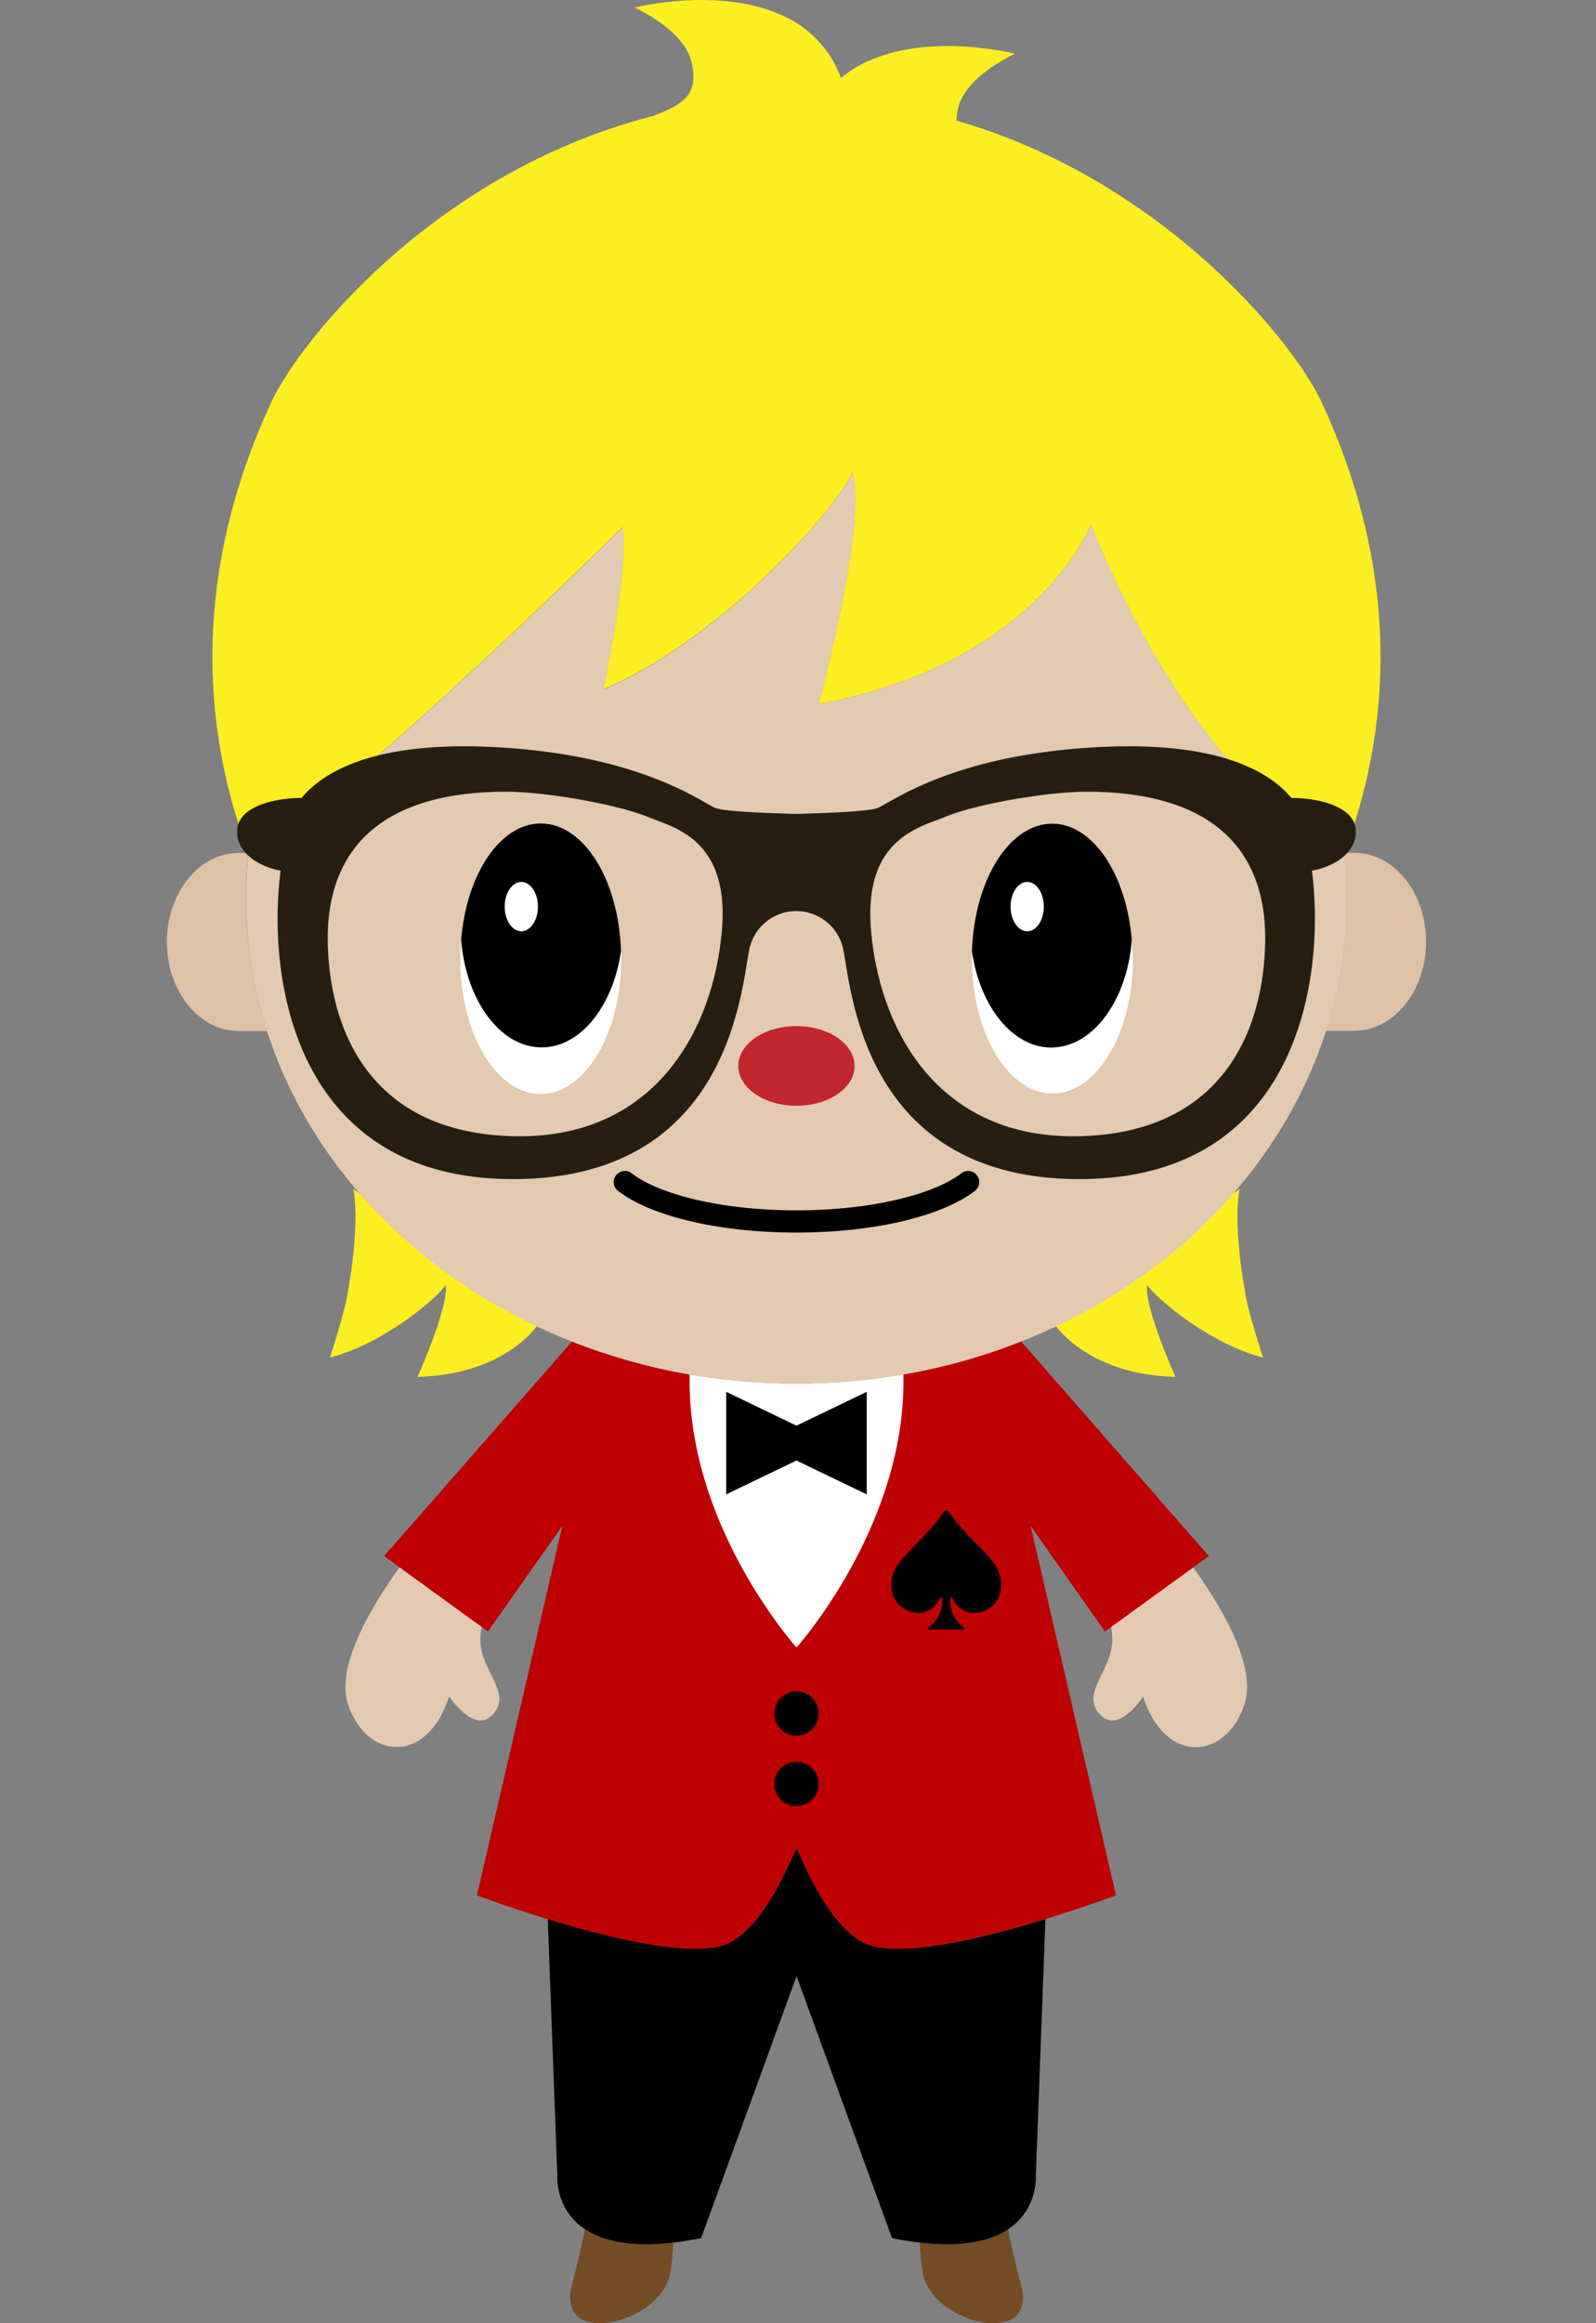 <svg width="220" height="320" fill="none" xmlns="http://www.w3.org/2000/svg"><rect width="100%" height="100%" fill="#808080" stroke="none"/><g clip-path="url(#a)"><path d="M67.747 236.317c3.04-2.901-1.29-5.925-1.516-10.107a8.771 8.771 0 0 1 .166-2.125l-11.326-8.19c-3.677 5.097-8.844 13.539-7.118 18.793 2.526 7.701 10.899 8.494 13.94-1.002.078 0 3.336 5.035 5.854 2.631ZM164.473 215.895l-11.326 8.19c.141.699.197 1.413.165 2.125-.226 4.182-4.556 7.206-1.516 10.107 2.518 2.404 5.777-2.614 5.777-2.614 3.075 9.497 11.457 8.713 13.983 1.002 1.751-5.271-3.406-13.713-7.083-18.81Z" fill="#E3C9B0"/><path d="M80.598 307.036c-.07.531-.165 1.037-.27 1.507-.871 3.938-1.176 5.001-1.525 6.291-.348 1.289-.766 4.643 2.997 5.114 3.764.47 9.933-2.414 10.638-7.11.21-1.428.305-2.709.366-3.946-6.09.714-9.862-.288-12.206-1.856ZM139.25 308.543c-.104-.47-.2-.976-.27-1.507-2.343 1.568-6.098 2.57-12.197 1.856.061 1.237.157 2.518.366 3.946.705 4.696 6.874 7.58 10.638 7.11 3.763-.471 3.354-3.816 2.997-5.114-.357-1.299-.654-2.353-1.534-6.291Z" fill="#754C24"/><path d="M144.103 264.336c-8.486 2.614-20.134 5.445-24.804 3.363-5.48-2.457-9.235-13.069-9.497-13.069-.261 0-4.007 10.586-9.496 13.069-4.662 2.082-16.31-.775-24.796-3.363l1.316 35.425s-.933 12.72 19.82 8.512l13.156-36.087 13.156 36.087c20.762 4.208 19.821-8.512 19.821-8.512l1.324-35.425Z" fill="#000"/><path d="m166.625 214.327-25.894-29.579a85.431 85.431 0 0 1-61.858 0l-25.92 29.579 14.315 10.385 10.246-14.55-11.77 50.907s26.834 10.072 34.544 6.63c5.489-2.457 9.235-13.069 9.497-13.069.261 0 4.016 10.586 9.496 13.069 7.711 3.442 34.545-6.63 34.545-6.63l-11.762-50.898 10.246 14.55 14.315-10.394Z" fill="#BE0000"/><path d="M109.785 190.559a86.099 86.099 0 0 1-14.724-1.263v1.036c0 20.231 14.733 36.593 14.733 36.593s14.741-16.397 14.741-36.593v-1.036a85.889 85.889 0 0 1-14.75 1.263Z" fill="#fff"/><path d="M134.371 222.168a3.137 3.137 0 0 1-2.901-1.743c-.148-.27-.2-.392-.348-.392-.148 0-.148.122-.148.323a4.427 4.427 0 0 0 1.803 3.737c.218.183.105.366-.096.366h-4.495c-.201 0-.305-.183-.096-.366a4.427 4.427 0 0 0 1.803-3.737c0-.201 0-.323-.148-.323s-.2.122-.348.392a3.125 3.125 0 0 1-2.902 1.743 3.75 3.75 0 0 1-3.624-3.947c0-3.485 3.72-4.94 7.196-9.906a.425.425 0 0 1 .384-.251.416.416 0 0 1 .383.251c3.485 4.949 7.162 6.404 7.162 9.889a3.744 3.744 0 0 1-2.175 3.626 3.73 3.73 0 0 1-1.45.338ZM109.785 239.07a3.049 3.049 0 1 0 0-6.098 3.049 3.049 0 0 0 0 6.098ZM109.785 248.767a3.049 3.049 0 1 0 0-6.098 3.049 3.049 0 0 0 0 6.098ZM119.473 191.709l-9.688 4.661-9.68-4.661v14.123l9.68-4.661 9.688 4.661v-14.123Z" fill="#000"/><path d="M74.49 181.986s-4.19 7.292-16.945 7.676c0 0 4.356-9.671 3.894-12.677-1.28 1.969-8.817 8.198-15.96 10.002 0 0 2.125-6.482 2.439-8.896 0 0 1.742-8.799.801-14.314l25.772 18.209ZM145.088 181.986s4.19 7.292 16.945 7.676c0 0-4.356-9.671-3.903-12.677 1.281 1.969 8.843 8.198 15.97 10.002 0 0-2.126-6.482-2.439-8.896 0 0-1.743-8.799-.802-14.314l-25.771 18.209Z" fill="#FCEE21"/><path d="M33.917 123.717c0-2.081.11-4.16.33-6.229h-1.35c-5.445-.027-9.897 5.506-9.897 12.258 0 6.752 4.452 12.267 9.897 12.267h3.912a59.52 59.52 0 0 1-2.892-18.296ZM186.681 117.461h-1.35c.215 2.07.326 4.149.331 6.23a59.538 59.538 0 0 1-2.893 18.296h3.912c5.445 0 9.897-5.524 9.897-12.285 0-6.76-4.452-12.241-9.897-12.241Z" fill="#DFC1A5"/><path d="M150.385 72.261s-7.327 19.115-37.516 24.7c0 0 6.77-24.874 4.687-31.975-2.335 5.21-18.06 23.01-34.353 29.98 0 0 3.642-17.26 2.614-22.33 0 0-41.114 40.591-51.552 44.869a58.95 58.95 0 0 0-.33 6.229c0 36.924 33.978 66.86 75.867 66.86 41.89 0 75.86-29.971 75.86-66.877a61.701 61.701 0 0 0-.331-6.229s-18.863-6.352-34.946-45.227Z" fill="#E3C9B0"/><path d="M74.665 144.287c-5.716 0-10.455-6.473-11.1-14.811-.07.871-.122 1.742-.122 2.614 0 10.272 4.966 18.601 11.091 18.601 6.125 0 11.1-8.329 11.1-18.601v-1.02c-1.133 7.537-5.61 13.217-10.97 13.217Z" fill="#fff"/><path d="M74.534 113.428c-5.602 0-10.22 6.97-10.969 16.022.671 8.364 5.385 14.811 11.1 14.811 5.358 0 9.836-5.681 10.934-13.269-.314-9.776-5.097-17.564-11.065-17.564Z" fill="#000"/><path d="M71.86 128.274c1.265 0 2.29-1.522 2.29-3.398 0-1.877-1.025-3.398-2.29-3.398-1.266 0-2.292 1.521-2.292 3.398 0 1.876 1.026 3.398 2.291 3.398ZM156.013 129.45c-.671 8.364-5.384 14.811-11.099 14.811-5.367 0-9.837-5.681-10.935-13.269v1.019c0 10.272 4.966 18.601 11.1 18.601 6.134 0 11.091-8.329 11.091-18.601a61.848 61.848 0 0 0-.157-2.561Z" fill="#fff"/><path d="M144.914 144.287c5.715 0 10.454-6.473 11.099-14.811-.749-9.052-5.367-16.022-10.969-16.022-5.924 0-10.751 7.789-11.065 17.59 1.098 7.563 5.568 13.243 10.935 13.243Z" fill="#000"/><path d="M141.594 128.274c1.266 0 2.291-1.522 2.291-3.398 0-1.877-1.025-3.398-2.291-3.398-1.265 0-2.291 1.521-2.291 3.398 0 1.876 1.026 3.398 2.291 3.398Z" fill="#fff"/><path d="M109.785 152.311c4.427 0 8.015-2.457 8.015-5.489 0-3.031-3.588-5.488-8.015-5.488-4.427 0-8.016 2.457-8.016 5.488 0 3.032 3.589 5.489 8.016 5.489Z" fill="#C1272D"/><path d="M109.785 169.771c-10.63 0-20.091-2.222-24.674-5.803a1.53 1.53 0 0 1-.19-2.088 1.533 1.533 0 0 1 2.072-.325c4.017 3.128 12.964 5.158 22.792 5.158 9.827 0 18.784-2.03 22.8-5.158a1.536 1.536 0 0 1 2.072.325 1.533 1.533 0 0 1-.19 2.088c-4.591 3.581-14.044 5.803-24.682 5.803Z" fill="#000"/><path d="M182.177 55.394c-3.808-8.199-21.781-30.546-50.358-38.788.036-.587.123-1.17.261-1.743 1.054-4.452 7.841-7.457 7.841-7.457s-11.239-2.91-20.047.923a16.504 16.504 0 0 0-3.956 2.413 14.984 14.984 0 0 0-8.407-8.756c-8.791-3.833-20.039-.932-20.039-.932s6.796 2.997 7.841 7.458c.976 4.156-.575 5.733-5.384 7.493-29.962 7.693-48.633 30.981-52.527 39.389-7.946 17.094-11.928 38.613-3.154 62.076 10.455-4.269 51.551-44.87 51.551-44.87 1.046 5.072-2.613 22.331-2.613 22.331 16.292-6.97 32.018-24.735 34.353-29.945 2.082 7.1-4.687 31.975-4.687 31.975 30.188-5.585 37.516-24.7 37.516-24.7 16.091 38.91 34.945 45.209 34.945 45.209 8.791-23.463 4.809-44.982-3.136-62.076Z" fill="#FCEE21"/><path d="M186.873 114.194c-.288-3.136-5.149-4.286-8.861-4.286-2.866-3.424-10.01-8.286-28.873-6.857-18.862 1.429-26.582 7.719-28.298 8.286-1.716.566-11.056.766-11.056.766s-9.331-.191-11.048-.766c-1.716-.575-9.435-6.857-28.298-8.286-18.862-1.429-26.015 3.433-28.873 6.857-3.711 0-8.573 1.15-8.86 4.286-.288 3.137 2.857 5.167 5.976 5.724-1.995 15.43 2.292 42.491 32.019 42.491 29.727 0 31.443-25.92 32.584-31.635a6.615 6.615 0 0 1 10.658-3.795 6.614 6.614 0 0 1 2.298 3.795c1.141 5.715 2.857 31.635 32.584 31.635 29.727 0 33.979-27.061 32.019-42.491 3.171-.557 6.308-2.579 6.029-5.724ZM99.495 128.3c-1.228 13.713-9.33 28.585-28.576 28.202-19.246-.383-25.345-13.722-25.728-26.294-.384-12.572 6.647-21.154 24.578-21.154 5.532 0 15.246 1.742 19.437 3.433 3.642 1.481 11.439 3.049 10.29 15.813Zm49.165 28.202c-19.246.383-27.357-14.489-28.577-28.202-1.15-12.764 6.648-14.332 10.289-15.813 4.191-1.743 13.94-3.433 19.438-3.433 17.93 0 24.961 8.573 24.578 21.154-.384 12.581-6.482 25.911-25.728 26.294Z" fill="#261F11"/></g><defs><clipPath id="a"><path fill="#fff" transform="translate(23)" d="M0 0h173.578v320H0z"/></clipPath></defs></svg>
